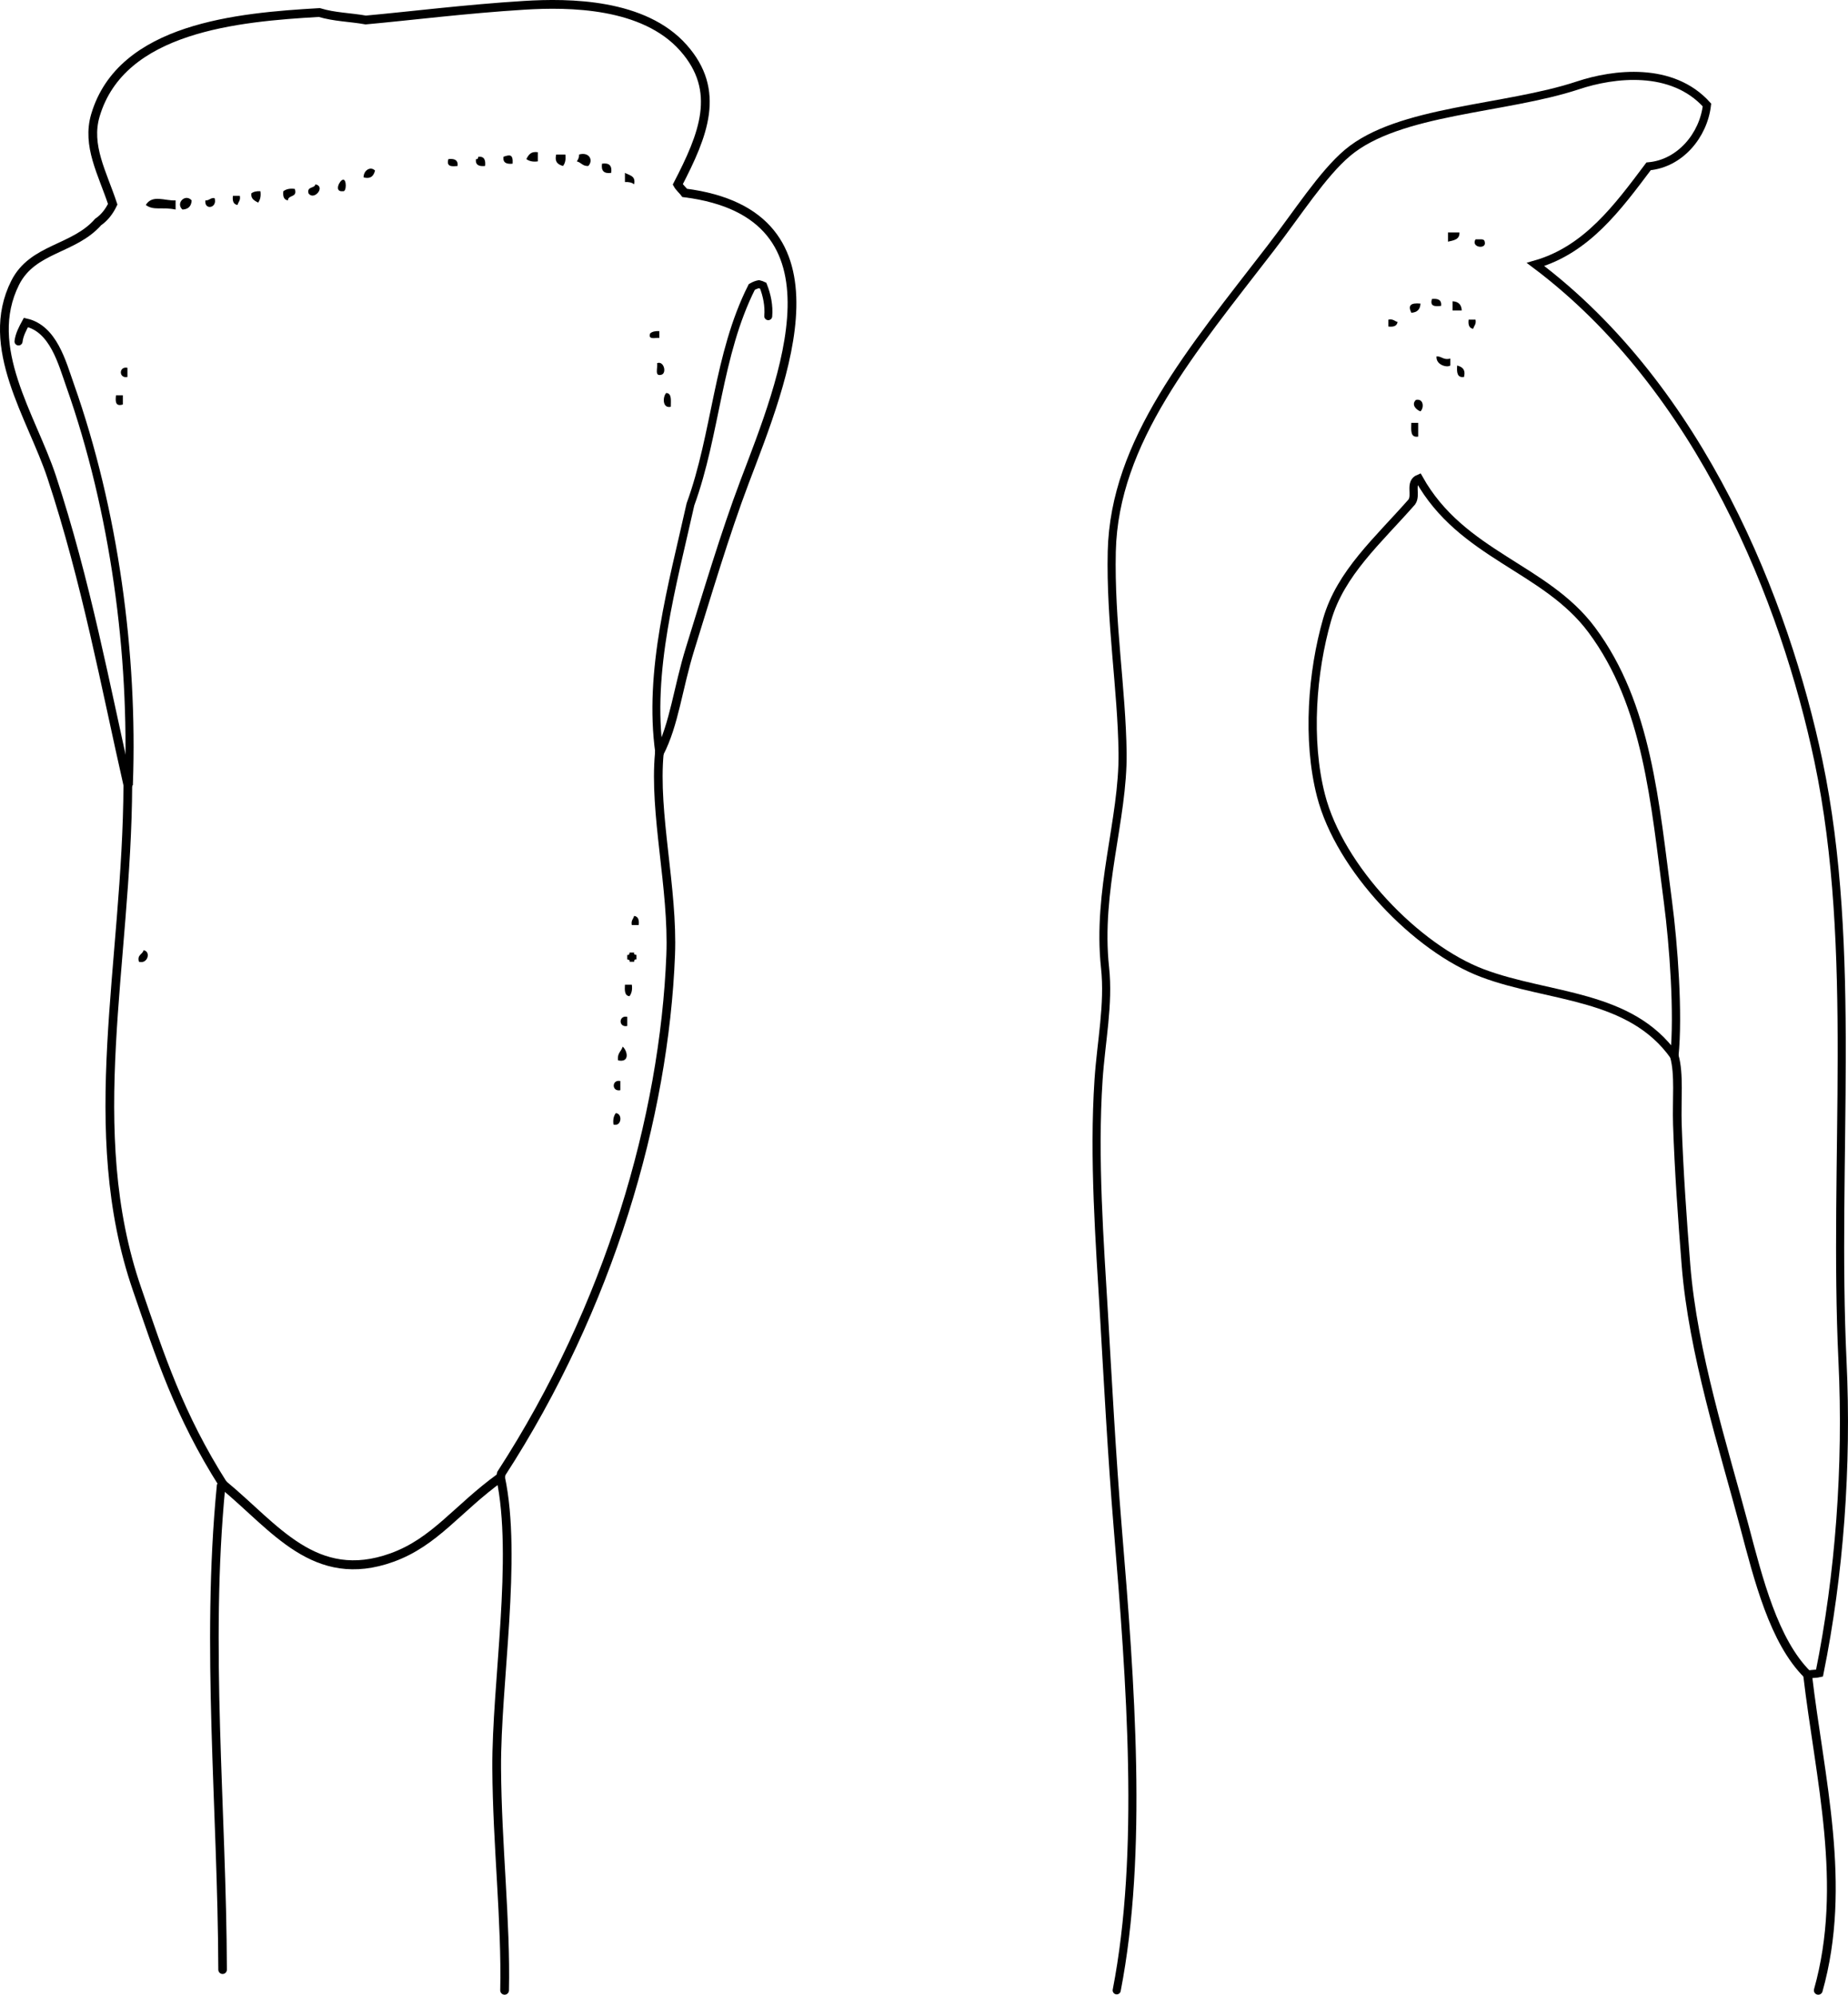 <?xml version="1.0" encoding="iso-8859-1"?>
<!-- Generator: Adobe Illustrator 14.0.0, SVG Export Plug-In . SVG Version: 6.00 Build 43363)  -->
<!DOCTYPE svg PUBLIC "-//W3C//DTD SVG 1.1//EN" "http://www.w3.org/Graphics/SVG/1.1/DTD/svg11.dtd">
<svg version="1.1" id="Layer_1" xmlns="http://www.w3.org/2000/svg" xmlns:xlink="http://www.w3.org/1999/xlink" x="0px" y="0px"
	 width="145.046px" height="156.512px" viewBox="0 0 145.046 156.512" style="enable-background:new 0 0 145.046 156.512;"
	 xml:space="preserve">
<g>
	<path style="fill-rule:evenodd;clip-rule:evenodd;" d="M42.213,11.943c0,0.24,0,0.48,0,0.72c-0.417,0.058-0.691-0.029-0.9-0.18
		C41.478,12.168,41.648,11.858,42.213,11.943z"/>
	<path style="fill-rule:evenodd;clip-rule:evenodd;" d="M40.234,12.843c-0.471,0.051-0.774-0.066-0.72-0.54
		C40.02,12.119,40.281,12.099,40.234,12.843z"/>
	<path style="fill-rule:evenodd;clip-rule:evenodd;" d="M43.653,12.124c0.24,0,0.48,0,0.72,0c0.057,0.417-0.029,0.691-0.18,0.9
		C43.821,12.915,43.511,12.745,43.653,12.124z"/>
	<path style="fill-rule:evenodd;clip-rule:evenodd;" d="M45.452,12.124c0.792-0.229,1.145,0.453,0.72,0.9
		c-0.448,0.027-0.557-0.283-0.899-0.36C45.367,12.519,45.46,12.371,45.452,12.124z"/>
	<path style="fill-rule:evenodd;clip-rule:evenodd;" d="M37.535,12.303c0.474-0.054,0.59,0.25,0.54,0.72
		c-0.47,0.05-0.774-0.066-0.72-0.54C37.508,12.517,37.524,12.413,37.535,12.303z"/>
	<path style="fill-rule:evenodd;clip-rule:evenodd;" d="M35.195,12.483c0.471-0.051,0.774,0.065,0.72,0.54
		C35.445,13.073,35.015,13.084,35.195,12.483z"/>
	<path style="fill-rule:evenodd;clip-rule:evenodd;" d="M47.251,12.843c0.563-0.083,0.803,0.156,0.72,0.72
		C47.408,13.646,47.168,13.407,47.251,12.843z"/>
	<path style="fill-rule:evenodd;clip-rule:evenodd;" d="M29.437,13.383c-0.108,0.372-0.278,0.682-0.899,0.54
		C28.524,13.384,29.067,13.01,29.437,13.383z"/>
	<path style="fill-rule:evenodd;clip-rule:evenodd;" d="M49.051,13.563c0.337,0.203,0.867,0.213,0.72,0.9
		c-0.16-0.14-0.407-0.194-0.72-0.18C49.051,14.043,49.051,13.803,49.051,13.563z"/>
	<path style="fill-rule:evenodd;clip-rule:evenodd;" d="M26.918,14.103c0.294-0.081,0.294,0.98,0,0.899
		C26.177,15.089,26.662,14.125,26.918,14.103z"/>
	<path style="fill-rule:evenodd;clip-rule:evenodd;" d="M24.759,14.463c0.825,0.167-0.091,1.302-0.54,0.72
		C24.061,14.605,24.686,14.81,24.759,14.463z"/>
	<path style="fill-rule:evenodd;clip-rule:evenodd;" d="M23.139,14.823c0.23,0.71-0.524,0.435-0.54,0.899
		c-0.316-0.043-0.41-0.31-0.36-0.72C22.448,14.852,22.722,14.765,23.139,14.823z"/>
	<path style="fill-rule:evenodd;clip-rule:evenodd;" d="M20.44,15.002c0.058,0.417-0.029,0.691-0.18,0.9
		c-0.264-0.157-0.57-0.27-0.54-0.72C19.88,15.043,20.126,14.989,20.44,15.002z"/>
	<path style="fill-rule:evenodd;clip-rule:evenodd;" d="M18.281,15.362c0.18,0,0.36,0,0.54,0c0.077,0.376-0.123,0.477-0.18,0.72
		C18.324,16.039,18.23,15.772,18.281,15.362z"/>
	<path style="fill-rule:evenodd;clip-rule:evenodd;" d="M13.782,15.722c0,0.24,0,0.48,0,0.72c-1.06-0.228-1.726,0.107-2.339-0.36
		C11.971,15.23,12.953,15.78,13.782,15.722z"/>
	<path style="fill-rule:evenodd;clip-rule:evenodd;" d="M15.042,15.722c-0.022,0.458-0.262,0.698-0.72,0.72
		C13.762,15.946,14.546,15.162,15.042,15.722z"/>
	<path style="fill-rule:evenodd;clip-rule:evenodd;" d="M16.841,15.542c0.251,0.801-0.826,0.975-0.72,0.18
		C16.444,15.745,16.501,15.502,16.841,15.542z"/>
	<path style="fill-rule:evenodd;clip-rule:evenodd;" d="M113.65,18.242c0.3,0,0.6,0,0.9,0c0.025,0.565-0.462,0.618-0.9,0.72
		C113.65,18.721,113.65,18.481,113.65,18.242z"/>
	<path style="fill-rule:evenodd;clip-rule:evenodd;" d="M115.81,18.781c0.285,0.015,0.687-0.086,0.72,0.18
		C116.727,19.593,115.426,19.443,115.81,18.781z"/>
	<path style="fill-rule:evenodd;clip-rule:evenodd;" d="M112.391,23.46c0.471-0.051,0.774,0.065,0.72,0.54
		C112.641,24.05,112.21,24.061,112.391,23.46z"/>
	<path style="fill-rule:evenodd;clip-rule:evenodd;" d="M114.011,23.64c0.458,0.022,0.697,0.262,0.72,0.72c-0.24,0-0.48,0-0.72,0
		C114.011,24.12,114.011,23.88,114.011,23.64z"/>
	<path style="fill-rule:evenodd;clip-rule:evenodd;" d="M111.491,23.82c-0.021,0.458-0.262,0.698-0.72,0.72
		C110.493,23.963,110.708,23.748,111.491,23.82z"/>
	<path style="fill-rule:evenodd;clip-rule:evenodd;" d="M108.972,25.08c0.377-0.077,0.477,0.123,0.721,0.18
		c-0.044,0.316-0.311,0.41-0.721,0.36C108.972,25.439,108.972,25.259,108.972,25.08z"/>
	<path style="fill-rule:evenodd;clip-rule:evenodd;" d="M115.271,25.08c0.18,0,0.359,0,0.539,0c0.076,0.376-0.123,0.476-0.18,0.72
		C115.313,25.756,115.22,25.49,115.271,25.08z"/>
	<path style="fill-rule:evenodd;clip-rule:evenodd;" d="M51.75,25.979c0,0.18,0,0.36,0,0.54c-0.319-0.041-0.901,0.181-0.72-0.36
		C51.19,26.019,51.437,25.966,51.75,25.979z"/>
	<path style="fill-rule:evenodd;clip-rule:evenodd;" d="M112.751,27.958c0.424-0.004,0.529,0.31,1.08,0.18c0,0.18,0,0.359,0,0.54
		C113.586,28.87,112.679,28.633,112.751,27.958z"/>
	<path style="fill-rule:evenodd;clip-rule:evenodd;" d="M51.57,28.498c0.535-0.214,0.773,0.759,0.36,0.9
		C51.326,29.583,51.65,28.838,51.57,28.498z"/>
	<path style="fill-rule:evenodd;clip-rule:evenodd;" d="M114.37,28.678c0.372,0.108,0.682,0.278,0.54,0.9
		C114.348,29.66,114.335,29.193,114.37,28.678z"/>
	<path style="fill-rule:evenodd;clip-rule:evenodd;" d="M10.003,28.858c0,0.24,0,0.479,0,0.72
		C9.311,29.72,9.311,28.716,10.003,28.858z"/>
	<path style="fill-rule:evenodd;clip-rule:evenodd;" d="M52.29,30.837c0.459,0.021,0.357,0.603,0.36,1.08
		C51.969,32.071,52.013,31.112,52.29,30.837z"/>
	<path style="fill-rule:evenodd;clip-rule:evenodd;" d="M9.104,31.018c0.18,0,0.36,0,0.54,0c0,0.24,0,0.48,0,0.72
		C9.043,31.918,9.053,31.488,9.104,31.018z"/>
	<path style="fill-rule:evenodd;clip-rule:evenodd;" d="M111.132,31.377c0.623-0.126,0.645,0.631,0.359,0.9
		C111.126,32.146,110.757,31.736,111.132,31.377z"/>
	<path style="fill-rule:evenodd;clip-rule:evenodd;" d="M110.771,33.177c0.18,0,0.36,0,0.54,0c0,0.36,0,0.72,0,1.08
		C110.667,34.361,110.765,33.724,110.771,33.177z"/>
	<path style="fill-rule:evenodd;clip-rule:evenodd;" d="M49.771,71.865c0.316,0.043,0.41,0.31,0.36,0.72c-0.18,0-0.36,0-0.54,0
		C49.515,72.208,49.714,72.108,49.771,71.865z"/>
	<path style="fill-rule:evenodd;clip-rule:evenodd;" d="M11.263,74.563c0.597,0.063,0.353,1.107-0.36,0.9
		C10.749,74.89,11.186,74.907,11.263,74.563z"/>
	<path style="fill-rule:evenodd;clip-rule:evenodd;" d="M49.411,74.744c0.12,0,0.24,0,0.36,0c-0.033,0.152,0.07,0.169,0.18,0.18
		c0,0.12,0,0.24,0,0.359c-0.153-0.033-0.17,0.07-0.18,0.181c-0.12,0-0.24,0-0.36,0c0.033-0.153-0.07-0.17-0.18-0.181
		c0-0.119,0-0.239,0-0.359C49.384,74.957,49.401,74.854,49.411,74.744z"/>
	<path style="fill-rule:evenodd;clip-rule:evenodd;" d="M49.051,77.263c0.18,0,0.36,0,0.54,0c0.058,0.418-0.029,0.691-0.18,0.9
		C49.018,78.136,49.024,77.709,49.051,77.263z"/>
	<path style="fill-rule:evenodd;clip-rule:evenodd;" d="M49.231,79.782c0,0.24,0,0.479,0,0.72
		C48.538,80.644,48.538,79.641,49.231,79.782z"/>
	<path style="fill-rule:evenodd;clip-rule:evenodd;" d="M48.871,82.121c0.368,0.309,0.597,1.279-0.36,1.08
		C48.425,82.635,48.768,82.498,48.871,82.121z"/>
	<path style="fill-rule:evenodd;clip-rule:evenodd;" d="M48.691,84.82c0,0.24,0,0.48,0,0.72
		C47.998,85.682,47.998,84.679,48.691,84.82z"/>
	<path style="fill-rule:evenodd;clip-rule:evenodd;" d="M48.331,87.34c0.536,0.016,0.481,1.073-0.18,0.899
		C48.094,87.822,48.18,87.549,48.331,87.34z"/>
	<g>
		<path style="fill-rule:evenodd;clip-rule:evenodd;fill:none;stroke:#000000;stroke-width:0.673;stroke-linecap:round;" d="
			M17.526,116.494c-0.06,0.05-0.119,0.101-0.179,0.15c-1.221,12.591,0.08,25.22,0.124,37.904"/>
		<path style="fill-rule:evenodd;clip-rule:evenodd;fill:none;stroke:#000000;stroke-width:0.688;stroke-linecap:round;" d="
			M10.033,61.578c-1.737-7.645-3.271-15.973-5.977-24.155c-1.564-4.73-5.409-10.178-2.865-15.235
			c1.377-2.736,4.599-2.589,6.512-4.769c0.506-0.344,0.882-0.846,1.143-1.394c-0.81-2.45-2.063-4.594-1.357-6.978
			C9.533,2.153,18.684,1.35,25.063,0.983c1.185,0.359,2.428,0.369,3.644,0.586c3.38-0.305,7.922-0.875,12.438-1.152
			c3.53-0.217,9.379-0.173,12.492,3.332c3.004,3.383,1.569,6.838-0.443,10.727c0.105,0.195,0.463,0.537,0.55,0.659
			c13.167,1.676,7.709,14.717,4.699,22.667c-1.542,4.075-2.98,8.932-4.275,13.094c-0.959,3.083-1.244,5.936-2.419,8.192"/>
		<path style="fill-rule:evenodd;clip-rule:evenodd;fill:none;stroke:#000000;stroke-width:0.679;stroke-linecap:round;" d="
			M51.75,59.089c-0.448,4.729,1.095,10.615,0.89,15.847c-0.497,12.691-4.804,27.586-13.291,40.68
			c-0.02,0.106-0.043,0.216-0.063,0.301"/>
		<path style="fill-rule:evenodd;clip-rule:evenodd;fill:none;stroke:#000000;stroke-width:0.685;stroke-linecap:round;" d="
			M39.286,115.916c1.35,6.283-0.343,16.216-0.302,22.839c0.037,5.999,0.738,12.036,0.621,17.413"/>
		<path style="fill-rule:evenodd;clip-rule:evenodd;fill:none;stroke:#000000;stroke-width:0.633;stroke-linecap:round;" d="
			M10.033,61.578c0.028-0.032,0.056-0.064,0.083-0.096c0.359-10.102-1.123-21.374-4.62-31.261c-0.623-1.762-1.305-4.439-3.462-4.918
			c-0.252,0.464-0.516,0.954-0.579,1.486"/>
		<path style="fill-rule:evenodd;clip-rule:evenodd;fill:none;stroke:#000000;stroke-width:0.683;stroke-linecap:round;" d="
			M10.033,61.578c-0.065,14.09-3.577,27.094,0.724,39.573c1.814,5.262,3.294,9.881,6.769,15.343"/>
		<path style="fill-rule:evenodd;clip-rule:evenodd;fill:none;stroke:#000000;stroke-width:0.705;stroke-linecap:round;" d="
			M17.526,116.494c4.047,3.333,7.185,7.896,13.235,5.719c3.384-1.218,5.103-3.827,8.524-6.297"/>
		<path style="fill-rule:evenodd;clip-rule:evenodd;fill:none;stroke:#000000;stroke-width:0.623;stroke-linecap:round;" d="
			M51.75,59.089c-0.908-6.439,1.037-13.198,2.443-19.516c2.021-5.536,2.127-11.734,4.814-17.058
			c0.244-0.139,0.422-0.193,0.569-0.219c0.102,0.019,0.214,0.07,0.327,0.122c0.295,0.746,0.464,1.571,0.395,2.392"/>
		<path style="fill-rule:evenodd;clip-rule:evenodd;fill:none;stroke:#000000;stroke-width:0.635;stroke-linecap:round;" d="
			M87.648,156.168c2.099-10.819,1.097-24.061,0.077-36.35c-0.464-5.595-0.793-11.856-1.079-16.734
			c-0.326-5.55-0.833-12.221-0.422-18.365c0.201-3.006,0.82-5.914,0.509-8.797c-0.653-6.054,1.439-11.624,1.376-16.846
			c-0.062-4.994-0.976-10.345-0.848-15.813c0.203-8.65,6.277-15.75,12.482-23.806c2.1-2.725,4.065-5.815,6.013-7.458
			c4.026-3.398,12.371-3.401,18.097-5.303c2.796-0.928,7.379-1.502,10.123,1.541c-0.271,2.379-2.109,4.595-4.581,4.814
			c-2.433,3.236-4.857,6.545-8.875,7.698c13.018,9.78,19.592,26.528,22.206,38.961c3.103,14.763,1.14,31.351,1.888,47.081
			c0.394,8.27-0.242,16.776-1.806,24.494c-0.2,0.05-0.51,0.038-0.937,0.11"/>
		<path style="fill-rule:evenodd;clip-rule:evenodd;fill:none;stroke:#000000;stroke-width:0.687;stroke-linecap:round;" d="
			M141.872,131.396c0.947,8.111,3.165,16.527,0.84,24.772"/>
		<path style="fill-rule:evenodd;clip-rule:evenodd;fill:none;stroke:#000000;stroke-width:0.678;stroke-linecap:round;" d="
			M141.872,131.396c-2.65-2.608-3.868-7.519-4.961-11.641c-1.646-6.201-4.033-13.6-4.582-20.494
			c-0.279-3.521-0.559-7.478-0.675-11.033c-0.063-1.921,0.162-3.947-0.237-5.352"/>
		<path style="fill-rule:evenodd;clip-rule:evenodd;fill:none;stroke:#000000;stroke-width:0.647;stroke-linecap:round;" d="
			M131.417,82.876c0.343-3.296-0.064-8.777-0.502-12.109c-1.033-7.852-1.603-15.454-5.976-21.335
			c-3.661-4.923-10.207-5.849-13.574-11.879c-0.767,0.318-0.162,1.284-0.557,1.835c-2.651,3.017-5.591,5.57-6.647,9.238
			c-1.171,4.067-1.603,9.422-0.482,13.784c1.472,5.733,7.51,12.003,12.693,13.951C121.565,78.313,127.961,77.963,131.417,82.876"/>
	</g>
</g>
</svg>
